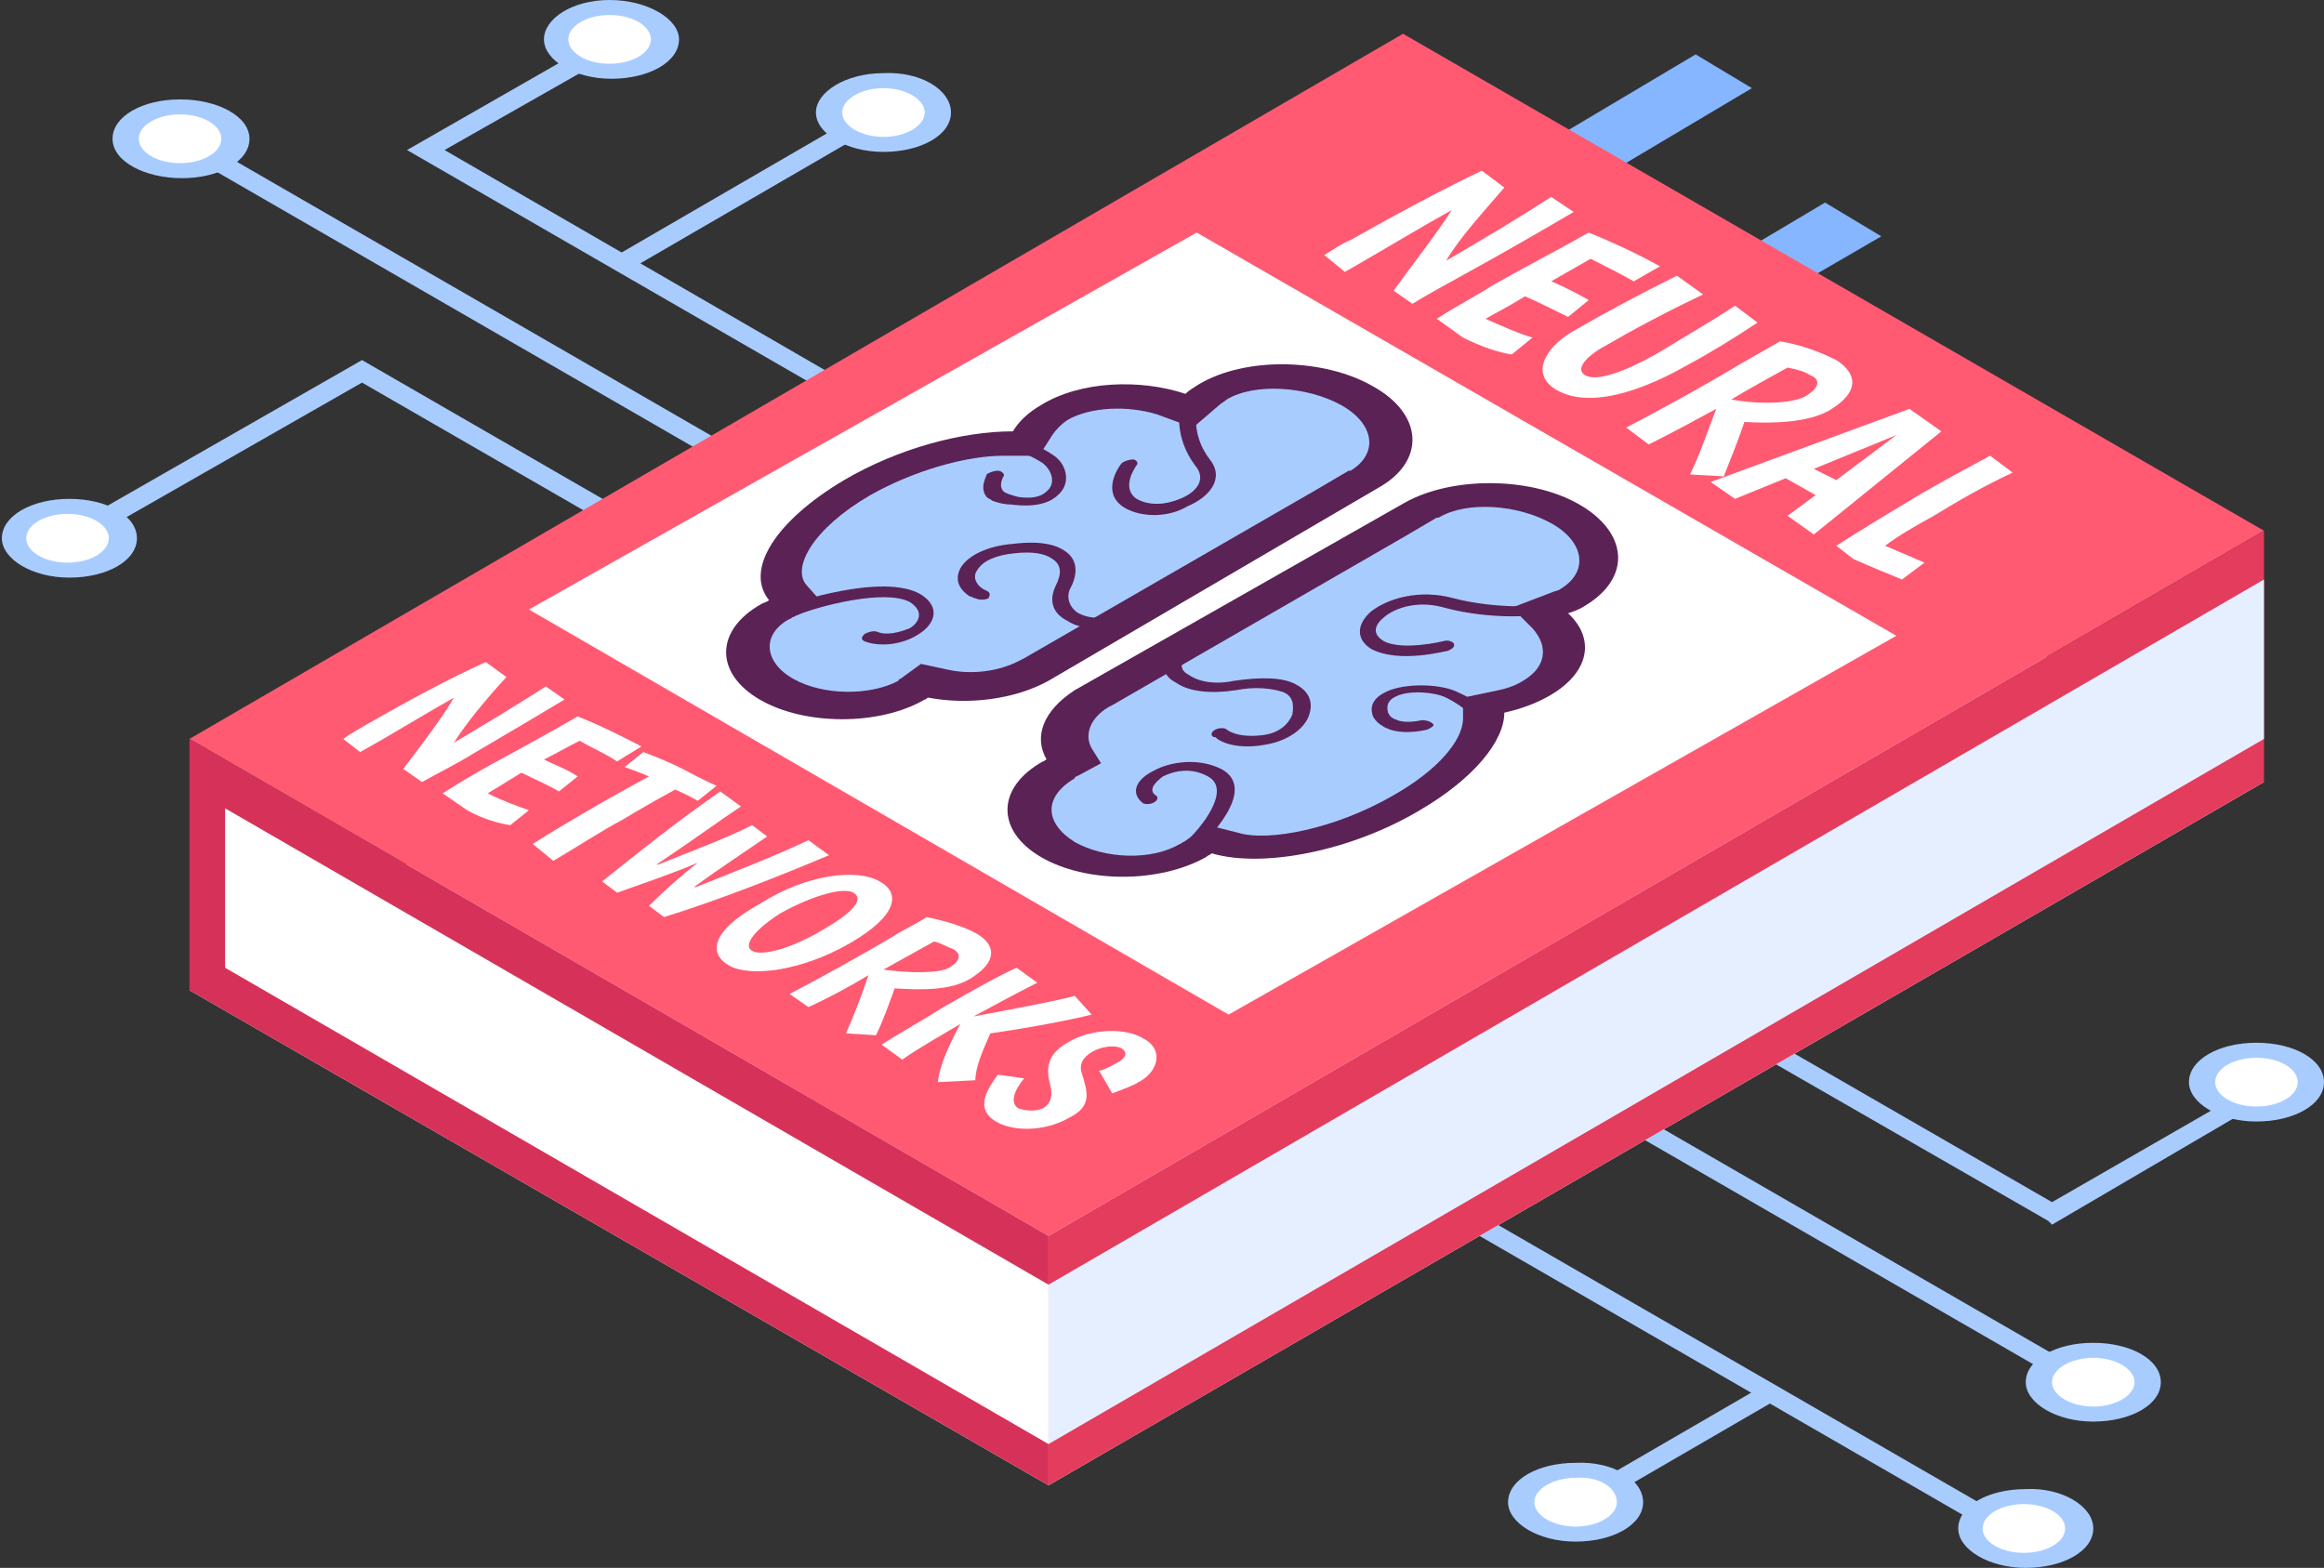 <?xml version="1.0" encoding="utf-8"?>
<!-- Generator: Adobe Illustrator 28.2.0, SVG Export Plug-In . SVG Version: 6.00 Build 0)  -->
<svg version="1.1" id="Layer_1" xmlns="http://www.w3.org/2000/svg" xmlns:xlink="http://www.w3.org/1999/xlink" x="0px" y="0px"
	 viewBox="0 0 123.9 83.6" style="enable-background:new 0 0 123.9 83.6;" xml:space="preserve">
<rect x="0" y="0" width="123.9" height="83.6" fill="#333333" stroke="none"/>
<style type="text/css">
	.st0{fill:#A9CCFF;}
	.st1{fill:#FFFFFF;}
	.st2{fill:#85B6FF;}
	.st3{fill:#FF5A72;}
	.st4{fill:#D63259;}
	.st5{fill:#E43C5D;}
	.st6{fill:#E6EFFF;}
	.st7{fill:#5A2255;}
</style>
<g>
	<g>
		<g>
			<polygon class="st0" points="109.4,65.3 109.2,65.1 63.3,38.7 63.8,37.8 109.4,64.1 120,58 120.5,58.8 			"/>
		</g>
		<g>
			<rect x="89.4" y="35" transform="matrix(0.5 -0.866 0.866 0.5 -8.282 108.605)" class="st0" width="1" height="52.9"/>
		</g>
		<g>
			<rect x="32" y="-5.8" transform="matrix(0.5 -0.866 0.866 0.5 -1.631 38.5)" class="st0" width="1" height="52.9"/>
		</g>
		<g>
			<rect x="83.4" y="41.8" transform="matrix(0.5 -0.866 0.866 0.5 -17.14 106.763)" class="st0" width="1" height="52.9"/>
		</g>
		<g>
			<polygon class="st0" points="64.9,46.7 19.3,20.4 3.9,29.2 3.4,28.3 19.3,19.2 65.4,45.8 			"/>
		</g>
		<g>
			<rect x="83.6" y="76.6" transform="matrix(0.865 -0.502 0.502 0.865 -26.616 55.314)" class="st0" width="11.7" height="1"/>
		</g>
		<g>
			<rect x="32" y="9.6" transform="matrix(0.865 -0.502 0.502 0.865 0.334 21.402)" class="st0" width="15.8" height="1"/>
		</g>
		<g>
			<polygon class="st0" points="68.3,34.9 21.7,8 32.7,1.7 33.2,2.6 23.7,8 68.8,34.1 			"/>
		</g>
		<g>
			<g>
				<path class="st0" d="M123.9,57.7c0,1.2-1.6,2.1-3.6,2.1s-3.6-1-3.6-2.1c0-1.2,1.6-2.1,3.6-2.1S123.9,56.5,123.9,57.7z"/>
			</g>
			<g>
				<ellipse class="st1" cx="120.3" cy="57.7" rx="2.2" ry="1.3"/>
			</g>
		</g>
		<g>
			<g>
				<path class="st0" d="M115.2,73.7c0,1.2-1.6,2.1-3.6,2.1c-2,0-3.6-1-3.6-2.1c0-1.2,1.6-2.1,3.6-2.1
					C113.6,71.6,115.2,72.5,115.2,73.7z"/>
			</g>
			<g>
				<path class="st1" d="M113.8,73.7c0,0.7-1,1.3-2.2,1.3c-1.2,0-2.2-0.6-2.2-1.3c0-0.7,1-1.3,2.2-1.3
					C112.8,72.4,113.8,73,113.8,73.7z"/>
			</g>
		</g>
		<g>
			<g>
				<path class="st0" d="M111.6,81.5c0,1.2-1.6,2.1-3.6,2.1c-2,0-3.6-1-3.6-2.1c0-1.2,1.6-2.1,3.6-2.1
					C109.9,79.3,111.6,80.3,111.6,81.5z"/>
			</g>
			<g>
				<ellipse class="st1" cx="107.9" cy="81.5" rx="2.2" ry="1.3"/>
			</g>
		</g>
		<g>
			<g>
				<path class="st0" d="M87.6,80.1c0,1.2-1.6,2.1-3.6,2.1c-2,0-3.6-1-3.6-2.1c0-1.2,1.6-2.1,3.6-2.1C86,77.9,87.6,78.9,87.6,80.1z"
					/>
			</g>
			<g>
				<path class="st1" d="M86.2,80.1c0,0.7-1,1.3-2.2,1.3c-1.2,0-2.2-0.6-2.2-1.3s1-1.3,2.2-1.3C85.2,78.7,86.2,79.3,86.2,80.1z"/>
			</g>
		</g>
		<g>
			<g>
				<path class="st0" d="M13.3,7.4c0,1.2-1.6,2.1-3.6,2.1S6,8.6,6,7.4c0-1.2,1.6-2.1,3.6-2.1S13.3,6.2,13.3,7.4z"/>
			</g>
			<g>
				<ellipse class="st1" cx="9.6" cy="7.4" rx="2.2" ry="1.3"/>
			</g>
		</g>
		<g>
			<g>
				<path class="st0" d="M36.2,2.1c0,1.2-1.6,2.1-3.6,2.1c-2,0-3.6-1-3.6-2.1S30.5,0,32.5,0C34.5,0,36.2,1,36.2,2.1z"/>
			</g>
			<g>
				<ellipse class="st1" cx="32.5" cy="2.1" rx="2.2" ry="1.3"/>
			</g>
		</g>
		<g>
			<g>
				<path class="st0" d="M50.7,6c0,1.2-1.6,2.1-3.6,2.1c-2,0-3.6-1-3.6-2.1s1.6-2.1,3.6-2.1C49.1,3.8,50.7,4.8,50.7,6z"/>
			</g>
			<g>
				<path class="st1" d="M49.3,6c0,0.7-1,1.3-2.2,1.3c-1.2,0-2.2-0.6-2.2-1.3s1-1.3,2.2-1.3C48.3,4.7,49.3,5.3,49.3,6z"/>
			</g>
		</g>
		<g>
			<g>
				<path class="st0" d="M7.3,28.7c0,1.2-1.6,2.1-3.6,2.1c-2,0-3.6-1-3.6-2.1c0-1.2,1.6-2.1,3.6-2.1C5.7,26.6,7.3,27.5,7.3,28.7z"/>
			</g>
			<g>
				<ellipse class="st1" cx="3.6" cy="28.7" rx="2.2" ry="1.3"/>
			</g>
		</g>
	</g>
	<g>
		<g>
			<g>
				<polygon class="st2" points="93.4,4.7 86,9.1 83,7.3 90.4,2.9 				"/>
			</g>
			<g>
				<polygon class="st2" points="100.3,12.6 92.9,16.9 89.9,15.2 97.3,10.8 				"/>
			</g>
			<g>
				<polygon class="st1" points="10.1,52.8 55.9,79.2 120.7,41.7 74.8,15.2 				"/>
			</g>
			<g>
				<polygon class="st3" points="10.1,39.4 55.9,65.9 120.7,28.3 74.8,1.8 				"/>
			</g>
			<g>
				<polygon class="st4" points="10.1,39.4 55.9,65.9 55.9,79.2 10.1,52.8 				"/>
			</g>
			<g>
				<polygon class="st5" points="120.7,41.7 120.7,28.3 55.9,65.9 55.9,79.2 				"/>
			</g>
			<g>
				<polygon class="st6" points="120.7,39.4 120.7,30.9 55.9,68.5 55.9,77 				"/>
			</g>
			<g>
				<polygon class="st1" points="12,43.1 55.9,68.5 55.9,77 12,51.6 				"/>
			</g>
		</g>
		<g>
			<polygon class="st1" points="28.2,32.5 65.5,54.1 101.1,33.9 63.8,12.4 			"/>
		</g>
		<g>
			<g>
				<g>
					<g>
						<g>
							<path class="st7" d="M74.9,26.8c2.5-1.4,6.7-1.4,9.3,0.1c2.6,1.5,2.8,3.9,0.3,5.4c-0.3,0.2-0.6,0.3-0.9,0.4
								c1.5,1.4,1.1,3.2-1,4.4c-0.7,0.4-1.5,0.7-2.4,0.9c0,1.5-1.6,3.5-4.5,5.2c-3.7,2.2-8.4,3.1-11.1,2.3c-0.1,0.1-0.2,0.1-0.3,0.2
								c-2.5,1.4-6.4,1.4-8.8,0c-2.4-1.4-2.4-3.7,0.1-5.1c0.1,0,0.1-0.1,0.2-0.1c-0.7-1.2-0.2-2.6,1.5-3.7l0,0L74.9,26.8L74.9,26.8
								C74.9,26.9,74.9,26.8,74.9,26.8z"/>
						</g>
					</g>
				</g>
				<g>
					<g>
						<g>
							<path class="st0" d="M57.3,44.9c1.6,0.9,4.1,1,5.6,0.1c0.1,0,0.1-0.1,0.2-0.1l1.3-0.9l1.6,0.4c1.6,0.5,5.2-0.2,8.3-2
								c2.3-1.3,3.7-2.9,3.7-4.1l0-1.1l1.9-0.4c0.5-0.1,1-0.3,1.3-0.5c1.2-0.7,1.4-1.8,0.5-2.8l-1.1-1.1l2.1-0.8
								c0.2-0.1,0.4-0.1,0.5-0.2c1.5-0.9,1.3-2.5-0.5-3.5c-1.8-1-4.5-1.2-6-0.3c0,0-0.1,0-0.1,0l-1.7,1l0,0l-15.6,9l-0.2,0.1
								c-1,0.6-1.3,1.5-0.9,2.2l0.5,0.8l-1.3,0.7c0,0-0.1,0-0.1,0.1l0,0C55.6,42.5,55.7,43.9,57.3,44.9z"/>
						</g>
					</g>
				</g>
				<g>
					<g>
						<g>
							<path class="st7" d="M73.1,34.6C73.1,34.6,73.1,34.6,73.1,34.6c1.5,0.8,4,0.1,4.1,0.1c0.2-0.1,0.4-0.2,0.3-0.4
								c-0.1-0.1-0.3-0.2-0.6-0.1c0,0-2.1,0.5-3.1,0c-0.7-0.4-0.5-0.9,0-1.3c0.6-0.5,1.8-0.9,3.2-0.5c2.6,0.7,5,0.4,5.1,0.4
								c0.3,0,0.5-0.2,0.5-0.3c0-0.1-0.2-0.2-0.5-0.2c0,0-2.3,0.2-4.6-0.4c-1.8-0.5-3.5,0-4.4,0.7C72.3,33.3,72.3,34.1,73.1,34.6z"
								/>
						</g>
					</g>
				</g>
				<g>
					<g>
						<g>
							<path class="st7" d="M63.3,45.2C63.3,45.2,63.4,45.2,63.3,45.2c0.3,0.1,0.6,0,0.7-0.1c0.1-0.1,3.2-3,1.1-4.1
								c-1.2-0.6-2.7-0.4-3.6,0.1c-1,0.5-1.2,1.2-0.6,1.7c0.1,0.1,0.4,0.1,0.6,0c0.2-0.1,0.3-0.3,0.1-0.4c-0.4-0.3,0-0.7,0.4-1
								c0.6-0.3,1.5-0.5,2.4,0c0,0,0,0,0,0c1.3,0.7-0.4,2.8-1.2,3.5C63.1,45,63.2,45.1,63.3,45.2z"/>
						</g>
					</g>
				</g>
				<g>
					<g>
						<g>
							<path class="st7" d="M64.9,39.4c0.6,0.4,1.6,0.5,2.6,0.3c1.2-0.2,2.1-0.9,2.3-1.6c0.3-0.9-0.3-1.4-0.7-1.6
								c-0.7-0.4-1.9-0.4-3.3-0.2c-0.9,0.2-1.8,0.1-2.4-0.3c-0.4-0.2-0.5-0.5-0.3-0.8c0.1-0.1,0-0.3-0.3-0.3c-0.2,0-0.5,0.1-0.6,0.2
								c-0.3,0.5-0.1,1,0.5,1.3c0.7,0.5,1.9,0.6,3.2,0.4c1-0.2,1.9-0.1,2.5,0.1c0.5,0.2,0.6,0.6,0.5,1.2c-0.2,0.5-0.7,1-1.6,1.1
								c-0.8,0.1-1.5,0-1.9-0.3c-0.1-0.1-0.4-0.1-0.6,0c-0.2,0.1-0.3,0.3-0.1,0.4C64.8,39.3,64.8,39.3,64.9,39.4z"/>
						</g>
					</g>
				</g>
				<g>
					<g>
						<g>
							<path class="st7" d="M73.7,38.7c0.1,0.1,0.2,0.1,0.4,0.2c0.9,0.3,2,0,2,0c0.2-0.1,0.4-0.2,0.3-0.3c-0.1-0.1-0.3-0.2-0.6-0.2
								c0,0-0.8,0.2-1.3,0c-0.3-0.1-0.4-0.2-0.5-0.4c-0.1-0.4,0-0.7,0.5-0.9c0.7-0.3,2-0.2,2.6,0.1c0.8,0.4,1.2,0.8,1.4,1
								c0.1,0.2,0.2,0.2,0.4,0.3c0.2,0.1,0.5,0,0.6-0.1c0.1-0.1,0.1-0.2-0.1-0.3c0,0-0.1-0.1-0.1-0.1c-0.2-0.3-0.7-0.7-1.6-1.1
								c-0.8-0.4-2.5-0.5-3.6-0.1c-0.5,0.2-1.2,0.6-0.9,1.4C73.3,38.4,73.5,38.6,73.7,38.7z M79.4,38C79.4,38,79.4,38,79.4,38
								C79.4,38,79.4,38,79.4,38z"/>
						</g>
					</g>
				</g>
			</g>
			<g>
				<g>
					<g>
						<g>
							<path class="st7" d="M73.5,26c2.5-1.4,2.4-3.9-0.3-5.4c-2.6-1.5-6.8-1.6-9.3-0.1c-0.3,0.2-0.5,0.3-0.7,0.5
								c-2.4-0.8-5.6-0.7-7.7,0.6C54.8,22,54.3,22.5,54,23c-2.7,0-6.1,0.9-9,2.6c-3.7,2.2-5.3,4.8-4,6.4c-0.1,0.1-0.2,0.1-0.4,0.2
								c-2.5,1.4-2.5,3.7-0.1,5.1c2.4,1.4,6.4,1.4,8.8,0c0.1,0,0.1-0.1,0.2-0.1c2.1,0.4,4.6,0.1,6.4-0.9l0,0L73.5,26L73.5,26
								C73.5,26.1,73.5,26,73.5,26z"/>
						</g>
					</g>
				</g>
				<g>
					<g>
						<g>
							<path class="st0" d="M42.3,36.2c-1.6-0.9-1.7-2.4-0.2-3.2c0.1,0,0.1-0.1,0.2-0.1l1.5-0.8l-0.8-0.9c-0.8-0.9,0.3-3,3.4-4.8
								c2.3-1.3,5.1-2.1,7.1-2.1l1.9,0l0.7-1.1c0.2-0.3,0.5-0.6,0.8-0.8c1.2-0.7,3.2-0.8,4.8-0.3l1.9,0.7l1.4-1.2
								c0.1-0.1,0.3-0.2,0.4-0.3c1.5-0.9,4.3-0.7,6.1,0.3c1.8,1,2,2.6,0.5,3.5c0,0-0.1,0-0.1,0l-1.7,1l0,0l-15.6,9l-0.2,0.1
								c-1.1,0.6-2.6,0.8-3.9,0.5l-1.4-0.3L48,36.2c0,0-0.1,0-0.1,0.1l0,0C46.4,37.1,43.9,37.1,42.3,36.2z"/>
						</g>
					</g>
				</g>
				<g>
					<g>
						<g>
							<path class="st7" d="M60,27.1C60,27,60,27,60,27.1c-1.4-0.8-0.3-2.3-0.2-2.4c0.1-0.1,0.4-0.2,0.6-0.2c0.2,0,0.3,0.2,0.2,0.3
								c0,0-0.9,1.2,0,1.8c0.7,0.4,1.6,0.3,2.3,0c0.8-0.3,1.5-1,0.8-1.8c-1.1-1.5-0.8-2.9-0.8-2.9c0-0.1,0.3-0.3,0.5-0.3
								c0.3,0,0.4,0.1,0.4,0.3c0,0-0.3,1.3,0.7,2.6c0.8,1,0,2-1.2,2.5C62.3,27.6,60.9,27.6,60,27.1z"/>
						</g>
					</g>
				</g>
				<g>
					<g>
						<g>
							<path class="st7" d="M41.7,32.7C41.7,32.7,41.7,32.7,41.7,32.7c-0.2-0.2-0.1-0.3,0.2-0.4c0.2-0.1,5.2-1.8,7.2-0.6
								c1.1,0.7,0.7,1.6-0.1,2.1c-0.9,0.6-2.1,0.7-2.9,0.4c-0.2-0.1-0.2-0.2,0-0.4c0.2-0.1,0.5-0.2,0.7-0.1c0.5,0.2,1.2,0,1.7-0.2
								c0.5-0.3,0.8-0.9,0-1.4c0,0,0,0,0,0c-1.3-0.7-4.8,0.2-6,0.7C42.1,32.8,41.9,32.8,41.7,32.7z"/>
						</g>
					</g>
				</g>
				<g>
					<g>
						<g>
							<path class="st7" d="M51.7,31.8c-0.6-0.4-0.8-0.9-0.5-1.5c0.4-0.7,1.5-1.2,2.8-1.3c1.6-0.2,2.4,0.1,2.8,0.4
								c0.6,0.4,0.7,1.1,0.3,1.9c-0.3,0.5-0.1,1.1,0.4,1.4c0.4,0.2,0.9,0.3,1.4,0.2c0.2-0.1,0.5,0,0.6,0.2c0.1,0.1-0.1,0.3-0.3,0.3
								c-0.8,0.2-1.7,0.1-2.3-0.3c-0.8-0.4-1-1.1-0.6-1.9c0.3-0.6,0.3-1.1-0.2-1.4c-0.4-0.3-1.1-0.4-2-0.3c-1,0.1-1.7,0.4-2,0.9
								c-0.3,0.4,0,0.9,0.5,1.1c0.2,0.1,0.2,0.2,0.1,0.4C52.5,32,52.2,32,52,31.9C51.9,31.9,51.8,31.8,51.7,31.8z"/>
						</g>
					</g>
				</g>
				<g>
					<g>
						<g>
							<path class="st7" d="M52.9,26.7c-0.1-0.1-0.2-0.1-0.3-0.2c-0.4-0.5,0-1.1,0-1.2c0.1-0.1,0.4-0.2,0.6-0.2
								c0.2,0,0.4,0.2,0.3,0.3c0,0-0.3,0.5,0,0.8c0.1,0.1,0.4,0.2,0.8,0.3c0.7,0.1,1.2,0,1.5-0.3c0.5-0.4,0.3-1.1-0.2-1.5
								c-0.6-0.4-1.4-0.7-1.8-0.8c-0.3-0.1-0.4-0.1-0.5-0.2c-0.1-0.1,0-0.3,0.2-0.4c0.2-0.1,0.4,0,0.5,0c0,0,0.1,0,0.2,0.1
								c0.4,0.1,1.3,0.4,2,0.9c0.7,0.5,0.9,1.5,0.2,2.1c-0.3,0.3-1,0.7-2.5,0.5C53.5,26.9,53.2,26.8,52.9,26.7z M54.2,23.4
								C54.2,23.4,54.2,23.4,54.2,23.4C54.2,23.4,54.2,23.4,54.2,23.4z"/>
						</g>
					</g>
				</g>
			</g>
		</g>
		<g>
			<path class="st1" d="M70.6,13.6c0.5-0.3,0.9-0.6,1.4-0.8c2.3-1.3,4.9-2.7,7-3.7l1.2,0.9c-1.2,1.4-2.4,2.7-3.1,3.9
				c1.9-1.1,3.9-2.3,5.6-3.4l1.2,0.8c-1.7,1-3.6,2.1-5.6,3.2c-0.9,0.5-2.2,1.2-3,1.7l-1-0.7c1-1.4,2.2-2.9,3.1-4.3
				c-1.8,1-3.6,2.1-5.7,3.3L70.6,13.6z"/>
			<path class="st1" d="M80.6,18.9c-0.7-0.1-1.6-0.4-2.6-0.9l-1.4-1c0.9-0.6,1.9-1.1,3-1.8c1.4-0.8,3.7-2,5.1-2.8
				c1.7,0.7,2.9,1.3,3.8,1.8L87.1,15c-0.7-0.4-1.5-0.8-2.3-1.2c-0.7,0.4-1.4,0.8-2.1,1.2c0.7,0.3,1.3,0.6,2,1l-1.1,0.9
				c-0.6-0.3-1.6-0.8-2.3-1.1c-0.8,0.5-1.4,0.8-2.1,1.2c0.9,0.4,1.8,0.8,2.5,1L80.6,18.9z"/>
			<path class="st1" d="M90.8,15.7c-1.9,0.9-3.6,1.8-5.5,2.9c-0.8,0.5-1.3,1.1-0.8,1.4c0.8,0.5,3.1-0.7,4.1-1.3
				c1.3-0.8,2.7-1.6,3.9-2.4l1.2,0.9c-1.2,0.8-2.5,1.6-3.8,2.3c-1.4,0.8-4.8,2.5-6.9,1.3c-1.4-0.8-0.7-2.2,0.8-3.1
				c1.9-1.1,3.6-2,5.6-3L90.8,15.7z"/>
			<path class="st1" d="M86.7,22.8c2.1-1.1,4.1-2.2,6.1-3.4c0.7-0.4,1.4-0.8,2.1-1.2c1.2,0.2,2.2,0.6,3,1c1.1,0.7,1.3,1.7-0.4,2.7
				c-1.1,0.6-2.8,0.7-4.5,0.6c-0.3,0.9-0.7,1.9-1.1,2.9l-1.8-0.1c0.5-1,0.9-2.2,1.4-3.5c-1.1,0.6-2.4,1.3-3.6,1.9L86.7,22.8z
				 M92.3,21.3c1.6,0.3,3.4,0.2,4-0.2c0.8-0.5,0.7-0.9,0.2-1.1c-0.3-0.2-0.7-0.3-1.2-0.4C94.4,20.1,93.3,20.7,92.3,21.3z"/>
			<path class="st1" d="M96.8,26.4l-1.6-0.9l-2.7,1.1l-1.3-0.9l10.6-3.9l1.7,1.2l-6.8,5.5l-1.4-1L96.8,26.4z M96.7,25l1.2,0.6
				l3.2-2.4L96.7,25z"/>
			<path class="st1" d="M97.9,29.1c1.4-0.9,2.9-1.8,4.4-2.7c1.2-0.7,2.5-1.4,3.8-2.1l1.2,0.9c-1.5,0.7-2.9,1.5-4.2,2.3
				c-0.9,0.5-1.8,1-2.6,1.6c0.7,0.3,1.4,0.6,2.1,0.9l-1.2,0.9c-0.7-0.3-1.5-0.6-2.6-1.1L97.9,29.1z"/>
		</g>
		<g>
			<path class="st1" d="M18.3,39.4c0.4-0.3,0.8-0.5,1.3-0.8c2.1-1.2,4.3-2.4,6.3-3.3l1.1,0.8c-1.1,1.2-2.1,2.4-2.8,3.5
				c1.7-1,3.5-2.1,4.9-3l1,0.7c-1.5,0.9-3.2,1.9-4.9,2.9c-0.8,0.5-2,1.1-2.7,1.5L21.5,41c0.9-1.2,2-2.6,2.7-3.8
				c-1.6,0.9-3.2,1.9-5,2.9L18.3,39.4z"/>
			<path class="st1" d="M27.2,44c-0.6-0.1-1.4-0.3-2.3-0.8l-1.3-0.9c0.8-0.5,1.6-1,2.7-1.6c1.3-0.7,3.3-1.8,4.5-2.5
				c1.5,0.6,2.6,1.2,3.4,1.6l-1.3,0.8c-0.6-0.4-1.3-0.7-2-1.1c-0.6,0.3-1.3,0.7-1.9,1c0.6,0.3,1.2,0.5,1.8,0.9l-1,0.8
				c-0.5-0.3-1.4-0.7-2-1C27,41.7,26.5,42,26,42.3c0.8,0.4,1.6,0.7,2.2,0.9L27.2,44z"/>
			<path class="st1" d="M28.4,45c1.1-0.7,2.3-1.4,3.5-2.1c0.9-0.5,1.4-0.8,2.7-1.5c-0.7-0.3-1.3-0.5-1.3-0.5l1-0.8
				c0,0,1.1,0.4,2.1,0.9c0.9,0.5,1.8,0.9,1.8,0.9l-1,0.8c0,0-0.5-0.3-1.2-0.6c-1.1,0.6-1.8,1-2.8,1.6c-1.3,0.7-2.5,1.5-3.7,2.2
				L28.4,45z"/>
			<path class="st1" d="M40.9,44.6c-1,0.7-2.4,1.6-3.9,2.7l0.1,0c2-0.8,4.1-1.6,6-2.5l1.1,0.8c-2.6,1.1-5.9,2.4-8.8,3.3l-0.8-0.6
				c0.8-0.8,1.7-1.6,2.6-2.3c-1.4,0.6-2.9,1.1-4.3,1.6l-0.8-0.6c2-1.6,4-3.2,6.3-4.8l1.1,0.8c-1.2,0.8-2.7,1.9-4.5,3.1l0.1,0
				c1.7-0.7,3.4-1.3,5-2.1L40.9,44.6z"/>
			<path class="st1" d="M46.9,47c1.1,0.6,1,1.8-1.6,3.3c-2.6,1.5-5.3,1.8-6.4,1.2c-1.1-0.6-1.1-1.8,1.6-3.3
				C43,46.6,45.7,46.3,46.9,47z M40.1,50.7c0.5,0.3,2.1-0.1,3.9-1.2c1.7-1,2-1.6,1.5-1.9c-0.5-0.3-2.1,0.1-3.9,1.1
				C39.9,49.8,39.7,50.5,40.1,50.7z"/>
			<path class="st1" d="M42.1,53c1.9-1,3.7-2,5.4-3c0.6-0.4,1.3-0.7,1.9-1.1c1,0.2,2,0.5,2.7,0.9c1,0.6,1.1,1.5-0.4,2.4
				c-1,0.6-2.5,0.6-4,0.5c-0.3,0.8-0.6,1.7-1,2.5l-1.6-0.1c0.4-0.9,0.8-1.9,1.2-3.1c-1,0.6-2.1,1.2-3.2,1.7L42.1,53z M47.1,51.7
				c1.4,0.2,3,0.2,3.5-0.1c0.7-0.4,0.6-0.8,0.2-1c-0.3-0.1-0.6-0.3-1-0.4C48.9,50.7,48,51.2,47.1,51.7z"/>
			<path class="st1" d="M58.2,54.1c-1.2,0.3-3.3,0.7-5.4,1C52.4,56,52,56.9,52,57.6l-2,0.1c0.1-0.9,0.6-2,1.2-3.1
				c-1,0.6-2.1,1.2-3.1,1.9l-1.1-0.8c1.1-0.7,2.2-1.3,3.3-2c1.4-0.8,2.8-1.6,3.9-2.1l1.1,0.8c-1,0.5-2.1,1.1-3.4,1.8
				c2.1-0.4,4.3-0.8,5.4-1.1L58.2,54.1z"/>
			<path class="st1" d="M58.6,57.1c0.4-0.1,0.7-0.3,0.9-0.4c0.6-0.3,0.6-0.6,0.3-0.8c-0.4-0.2-1.1-0.1-1.6,0.2
				c-0.5,0.3-0.7,0.7-0.5,1.2c0.3,1,0.5,1.7-0.7,2.3c-1.4,0.8-3.1,0.7-3.9,0.2c-1.2-0.7-0.4-1.8,0.1-2.5l1.4,0.2
				c-0.5,0.6-0.8,1.3-0.3,1.6c0.3,0.1,0.8,0.2,1.3,0c0.5-0.3,0.5-0.8,0.4-1.2c-0.2-0.8-0.3-1.6,0.9-2.3c1.3-0.8,3.2-0.8,4.1-0.2
				c1.1,0.6,0.7,1.8-0.3,2.3c-0.3,0.2-0.9,0.4-1.4,0.6L58.6,57.1z"/>
		</g>
	</g>
</g>
</svg>
